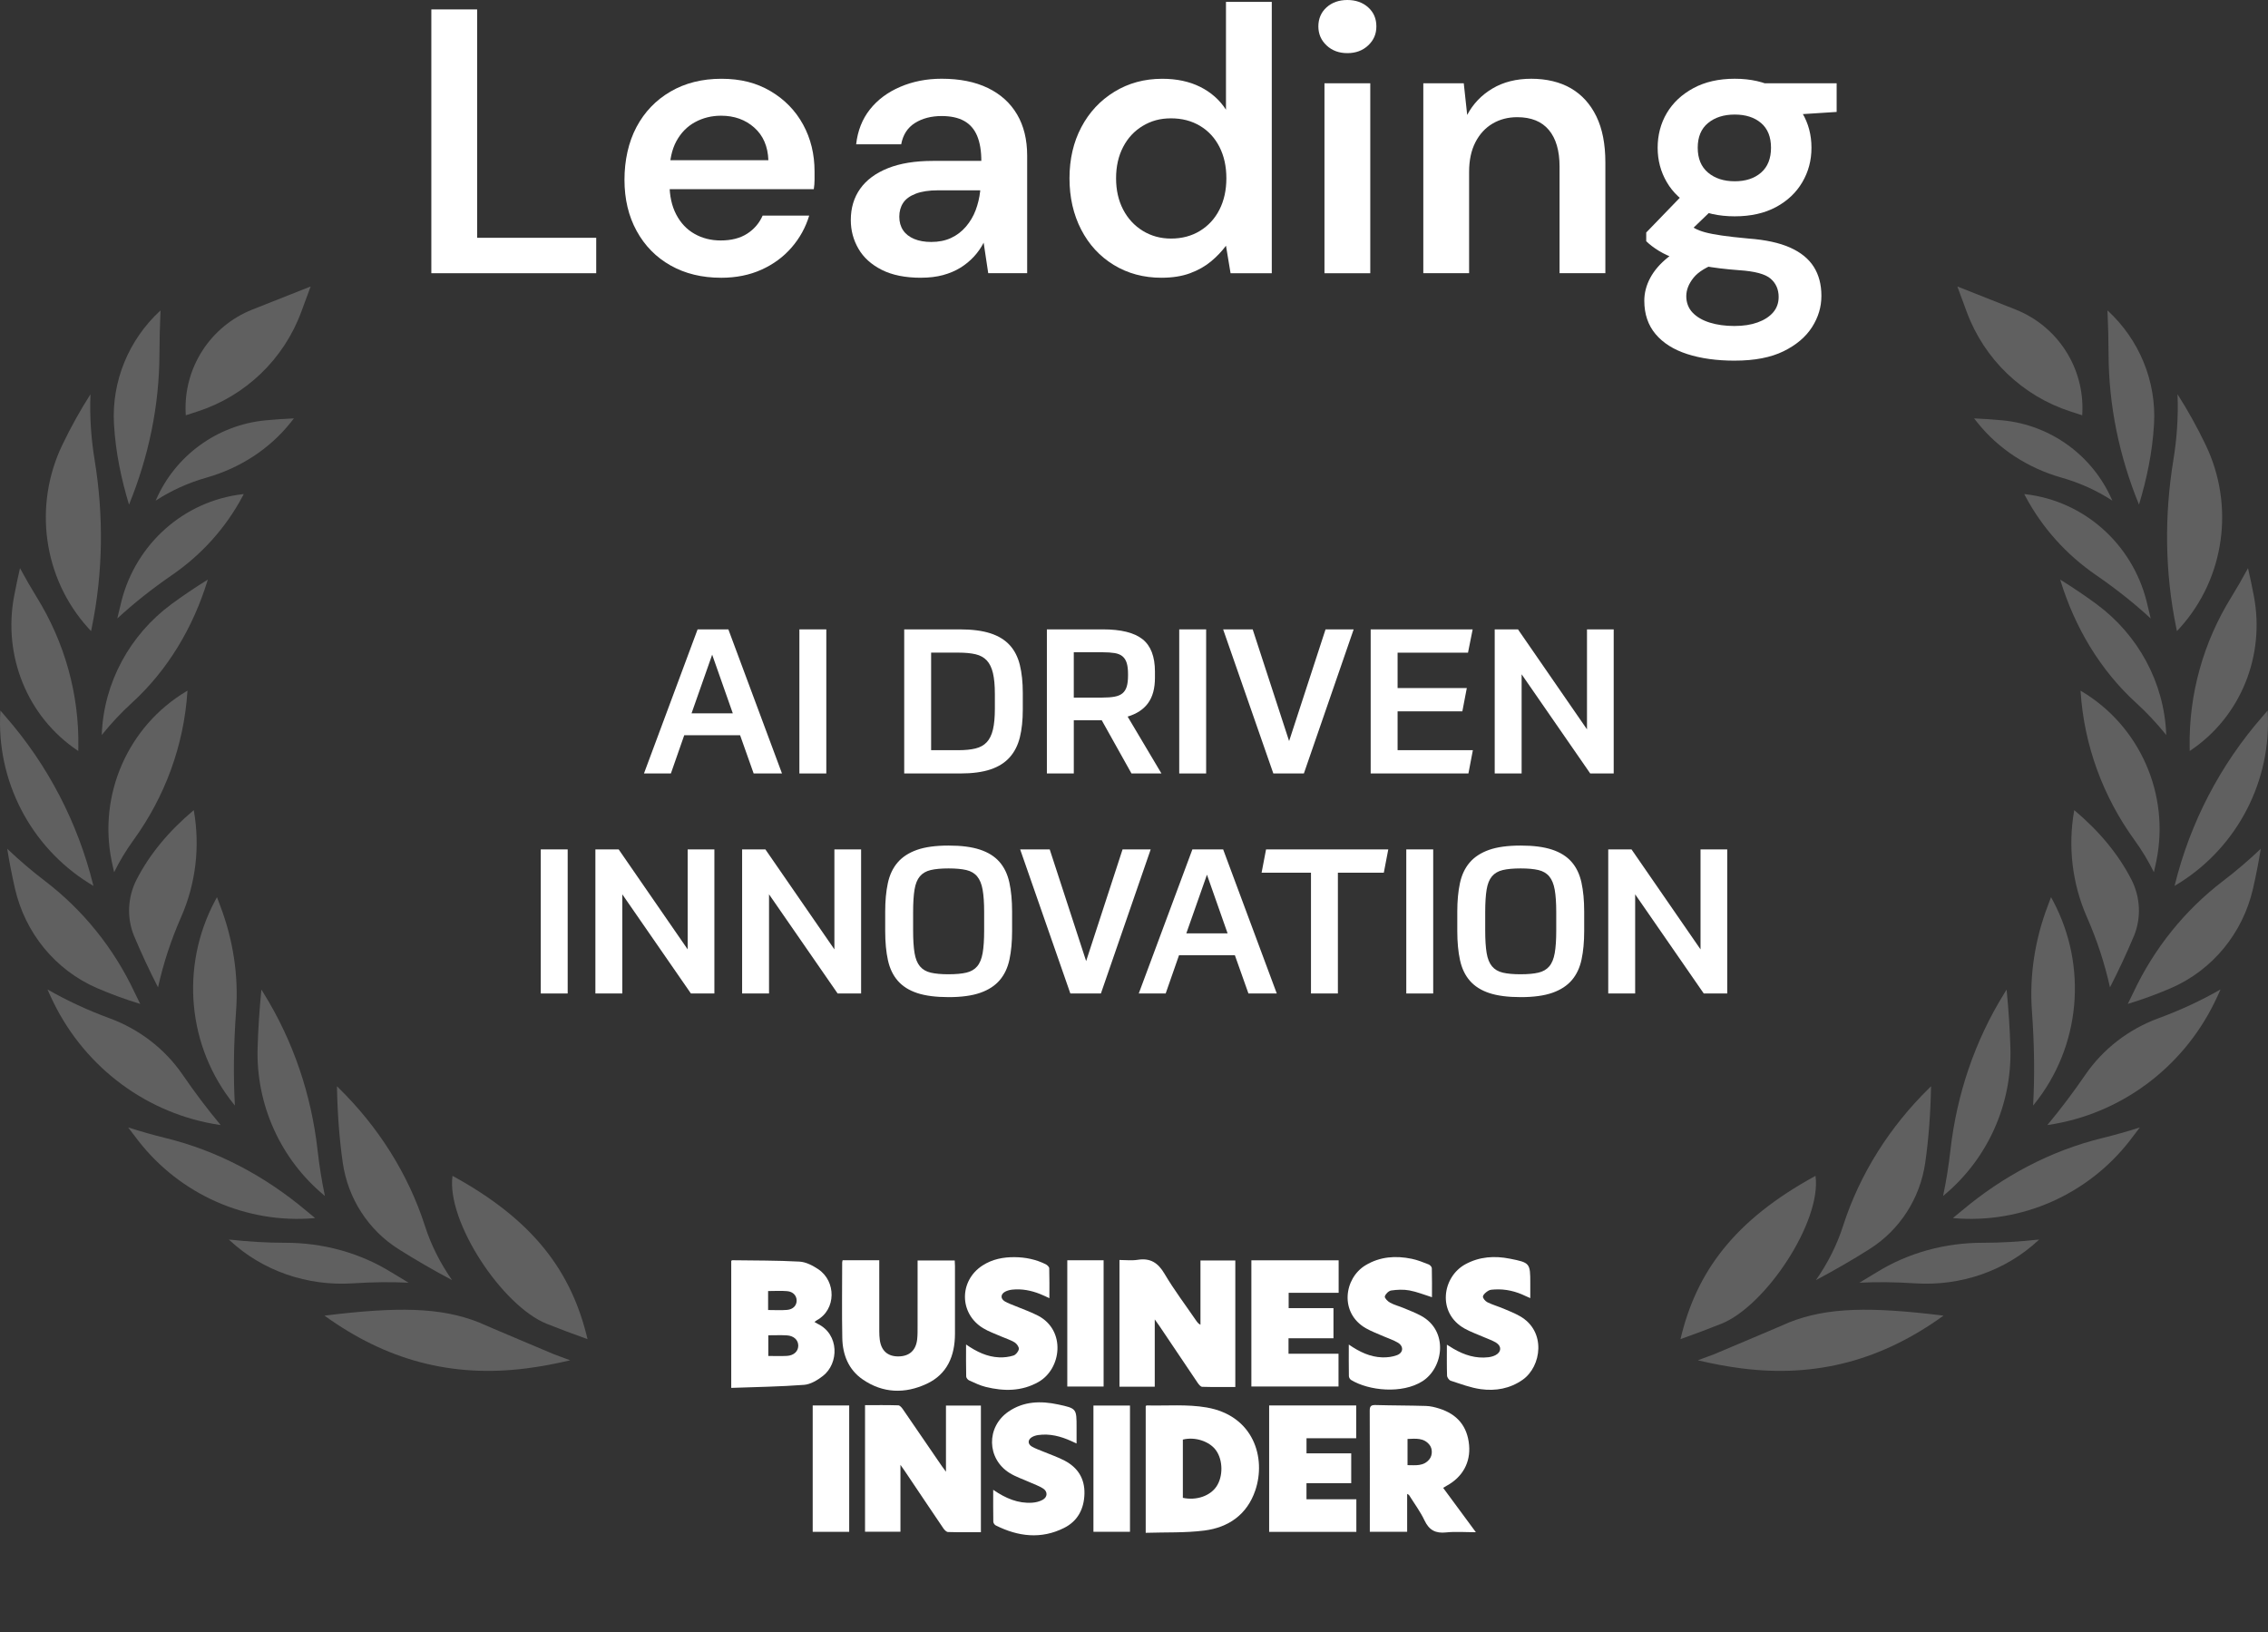 <?xml version="1.0" encoding="UTF-8"?><svg id="Layer_2" xmlns="http://www.w3.org/2000/svg" viewBox="0 0 2082.14 1498.3"><rect x="0" y="0" width="2082.14" height="1498.3" fill="#333333" stroke="none"/><defs><style>.cls-1{fill:#fff;}.cls-2{opacity:.22;}.cls-3{fill:none;}</style></defs><g id="_ëîé_1"><g><g class="cls-2"><path class="cls-1" d="M2010.26,689.46c.24-.16,.47-.31,.71-.47,46.15-30.95,68.57-86.96,58.23-141.56-1.66-8.76-3.46-17.37-5.41-25.83-5.15,9.55-10.26,18.4-15.33,26.6-25.63,41.38-39.08,89.08-38.24,137.75,.02,1.17,.04,2.34,.05,3.51Z"/><path class="cls-1" d="M1820.96,1140.96c-.19,0-.38,0-.56,0-34.58-.05-68.56,9.09-97.93,27.35-5.07,3.15-10.2,6.26-15.41,9.32,15.7-.81,32.75-.61,51.23,.58,41.64,2.68,82.79-11.27,113.28-39.74l.51-.48c-18.21,1.98-35.21,2.97-51.13,2.97Z"/><path class="cls-1" d="M1884.69,826.88c-.58-1.08-1.16-2.16-1.74-3.23-.94,2.57-1.89,5.14-2.87,7.7-11.85,30.91-17.06,63.96-14.66,96.99,2.23,30.64,2.59,59.42,1.09,86.65,.2-.24,.4-.49,.6-.74,43.13-53.04,49.75-127.03,17.59-187.36Z"/><path class="cls-1" d="M1959.18,859.05c.03-.08,.06-.16,.1-.24,6.67-16.65,5.62-35.42-2.57-51.36-11.87-23.1-29.25-44.18-52.45-63.68-.03,.18-.06,.36-.09,.53-5.78,33.05-1.79,66.97,11.72,97.67,9.24,20.99,16.28,42.43,21.18,64.53,7.86-15.34,15.25-31.13,22.11-47.46Z"/><path class="cls-1" d="M2075.52,779.22c-11.49,10.96-23.2,20.85-34.64,29.58-35.24,26.91-63.38,62.03-82.23,102.17-2,4.26-3.79,7.93-5.24,10.71,13.7-4.16,26.94-9.02,39.71-14.55,38.26-16.57,65.96-50.66,75.27-91.3,2.77-12.11,5.15-24.32,7.13-36.61Z"/><path class="cls-1" d="M1997.86,576.13c.22,1.09,.45,2.19,.66,3.28,.93-.98,1.86-1.99,2.79-3.02,41.25-45.71,50.28-112.28,23.67-167.8-7.85-16.36-16.48-31.92-25.91-46.65,.86,21.41-.72,41.54-3.82,60.48-8.35,51.02-7.78,103.06,2.61,153.71Z"/><path class="cls-1" d="M1910.04,634.08c.02,.29,.04,.57,.06,.86,3.21,49.29,20.52,96.37,49.51,136.36,6.87,9.48,12.79,19.3,17.78,29.49,.77-3.34,1.51-6.69,2.2-10.05,12.65-61.2-14.94-124.16-68.64-156.11-.31-.18-.61-.36-.92-.54Z"/><path class="cls-1" d="M1939.21,459.61c-.08-.19-.16-.37-.24-.56-17.63-40.73-56.15-68.8-100.32-73.12-8.61-.84-17.43-1.42-26.32-1.81l2.64,3.34c19.72,24.9,47.05,42.36,77.6,51.04,16.84,4.78,32.4,11.83,46.63,21.11Z"/><path class="cls-1" d="M1963.42,462.57c.1,.23,.19,.47,.29,.7,6.96-23.03,12.3-47.47,13.81-74.04,2.23-39.17-13.52-77.24-42.33-103.87l-.42-.39c.63,14.27,.96,27.64,1,40.17,.13,47.18,9.86,93.73,27.65,137.42Z"/><path class="cls-1" d="M1667.16,1175.23c17.02-9.04,33.39-18.5,49.1-28.43,27.85-17.58,46.45-46.58,51.18-79.17,3.1-21.4,4.88-44.8,5.36-70.37-.55,.56-1.12,1.13-1.72,1.71-36.1,35.41-63.69,78.64-79.15,126.79-5.49,17.09-13.74,33.56-24.78,49.48Z"/><path class="cls-1" d="M1996.61,812.38c-.08,.32-.16,.64-.24,.96,1.42-.86,2.86-1.75,4.32-2.66,53.68-33.62,84.87-94.19,81.15-157.42-.02-.31-.04-.62-.06-.93-.01,0,0,0-.02,0-1.64,1.96-3.28,3.88-4.93,5.76-38.68,44.34-66.11,97.16-80.23,154.28Z"/><path class="cls-1" d="M1666.72,1079.53c-74.21,40.49-109.32,87.75-123.95,149.9,12.76-4.53,25.23-9.22,37.43-14.08,40.94-16.32,92.31-94.06,86.52-135.82Z"/><path class="cls-1" d="M1642.49,1214.07c-4.44,2.1-68.93,29.26-68.93,29.26-4.91,1.87-9.88,3.7-14.88,5.52,12.93,3.07,26.1,5.6,39.62,7.36,69.21,8.99,129.48-7.56,185.98-48.36-66.88-8.22-106.48-7.78-141.8,6.21Z"/><path class="cls-1" d="M1858.34,453.61c.4,.74,.79,1.48,1.19,2.21,15.42,28.93,37.66,53.54,64.67,72.11,18.33,12.6,35.11,25.92,50.27,39.9-1.23-5.42-2.53-10.82-3.9-16.19-13.38-52.4-57.32-91.7-111.05-97.91-.39-.05-.78-.09-1.18-.13Z"/><path class="cls-1" d="M1891.36,532.14c.08,.25,.15,.5,.23,.75,13.13,42.85,36.33,82.17,69.44,112.38,9.79,8.93,19.03,18.78,27.7,29.53,0-.23-.02-.46-.03-.7-1.85-47.46-25.78-91.3-64.01-119.49-10.52-7.75-21.63-15.25-33.33-22.48Z"/><path class="cls-1" d="M1879.57,1032.89c.37-.05,.73-.11,1.1-.16,65.93-9.85,122.6-52.05,152.08-111.84,2.32-4.71,4.31-8.96,5.81-12.51-17.97,10.28-36.99,19.12-57,26.47-27.29,10.03-50.89,28.13-67.3,52.12-10.89,15.91-22.44,31.21-34.69,45.92Z"/><path class="cls-1" d="M1845.65,962.11c-.5-17.21-1.66-35.05-3.49-53.6-.72,1.18-1.44,2.36-2.17,3.53-27.04,43.59-43.59,92.74-49.37,143.71-1.69,14.91-3.95,28.97-6.77,42.24,.21-.17,.42-.35,.63-.52,40.12-33.21,62.69-83.3,61.17-135.36Z"/><path class="cls-1" d="M1801.42,1111.2c-2.84,2.38-5.7,4.74-8.59,7.09,.3,.03,.6,.05,.9,.08,62.24,5.31,122.96-21.69,161.36-70.96,3.19-4.1,6.33-8.21,9.42-12.35-11.45,3.68-23.03,6.96-34.72,9.83-47.39,11.61-90.99,34.94-128.36,66.31Z"/><path class="cls-1" d="M1796.95,263l53.44,21.17c38.74,15.34,63.39,53.66,61.29,95.28l-.09,1.82-10.89-3.53c-44.03-14.28-79.08-47.95-95.12-91.37l-8.63-23.36Z"/></g><g class="cls-2"><path class="cls-1" d="M71.88,689.46c-.24-.16-.47-.31-.71-.47-46.15-30.95-68.57-86.96-58.23-141.56,1.66-8.76,3.46-17.37,5.41-25.83,5.15,9.55,10.26,18.4,15.33,26.6,25.63,41.38,39.08,89.08,38.24,137.75-.02,1.17-.04,2.34-.05,3.51Z"/><path class="cls-1" d="M261.19,1140.96c.19,0,.38,0,.56,0,34.58-.05,68.56,9.09,97.93,27.35,5.07,3.15,10.2,6.26,15.41,9.32-15.7-.81-32.75-.61-51.23,.58-41.64,2.68-82.79-11.27-113.28-39.74l-.51-.48c18.21,1.98,35.21,2.97,51.13,2.97Z"/><path class="cls-1" d="M197.46,826.88c.58-1.08,1.16-2.16,1.74-3.23,.94,2.57,1.89,5.14,2.87,7.7,11.85,30.91,17.06,63.96,14.66,96.99-2.23,30.64-2.59,59.42-1.09,86.65-.2-.24-.4-.49-.6-.74-43.13-53.04-49.75-127.03-17.59-187.36Z"/><path class="cls-1" d="M122.97,859.05c-.03-.08-.06-.16-.1-.24-6.67-16.65-5.62-35.42,2.57-51.36,11.87-23.1,29.25-44.18,52.45-63.68,.03,.18,.06,.36,.09,.53,5.78,33.05,1.79,66.97-11.72,97.67-9.24,20.99-16.28,42.43-21.18,64.53-7.86-15.34-15.25-31.13-22.11-47.46Z"/><path class="cls-1" d="M6.62,779.22c11.49,10.96,23.2,20.85,34.64,29.58,35.24,26.91,63.38,62.03,82.23,102.17,2,4.26,3.79,7.93,5.24,10.71-13.7-4.16-26.94-9.02-39.71-14.55-38.26-16.57-65.96-50.66-75.27-91.3-2.77-12.11-5.15-24.32-7.13-36.61Z"/><path class="cls-1" d="M84.28,576.13c-.22,1.09-.45,2.19-.66,3.28-.93-.98-1.86-1.99-2.79-3.02-41.25-45.71-50.28-112.28-23.67-167.8,7.85-16.36,16.48-31.92,25.91-46.65-.86,21.41,.72,41.54,3.82,60.48,8.35,51.02,7.78,103.06-2.61,153.71Z"/><path class="cls-1" d="M172.11,634.08c-.02,.29-.04,.57-.06,.86-3.21,49.29-20.52,96.37-49.51,136.36-6.87,9.48-12.79,19.3-17.78,29.49-.78-3.34-1.51-6.69-2.2-10.05-12.65-61.2,14.94-124.16,68.64-156.11,.31-.18,.61-.36,.92-.54Z"/><path class="cls-1" d="M142.94,459.61c.08-.19,.16-.37,.24-.56,17.63-40.73,56.15-68.8,100.32-73.12,8.61-.84,17.43-1.42,26.32-1.81l-2.64,3.34c-19.72,24.9-47.05,42.36-77.6,51.04-16.84,4.78-32.4,11.83-46.63,21.11Z"/><path class="cls-1" d="M118.73,462.57c-.1,.23-.19,.47-.29,.7-6.96-23.03-12.3-47.47-13.81-74.04-2.23-39.17,13.52-77.24,42.33-103.87l.42-.39c-.63,14.27-.96,27.64-1,40.17-.13,47.18-9.86,93.73-27.65,137.42Z"/><path class="cls-1" d="M414.98,1175.23c-17.02-9.04-33.39-18.5-49.1-28.43-27.85-17.58-46.45-46.58-51.18-79.17-3.1-21.4-4.88-44.8-5.36-70.37,.55,.56,1.12,1.13,1.72,1.71,36.1,35.41,63.69,78.64,79.15,126.79,5.49,17.09,13.74,33.56,24.78,49.48Z"/><path class="cls-1" d="M85.53,812.38c.08,.32,.16,.64,.24,.96-1.42-.86-2.86-1.75-4.32-2.66C27.77,777.07-3.42,716.5,.3,653.27c.02-.31,.04-.62,.06-.93,.01,0,0,0,.02,0,1.64,1.96,3.28,3.88,4.93,5.76,38.68,44.34,66.11,97.16,80.23,154.28Z"/><path class="cls-1" d="M415.43,1079.53c74.21,40.49,109.32,87.75,123.95,149.9-12.76-4.53-25.23-9.22-37.43-14.08-40.94-16.32-92.31-94.06-86.52-135.82Z"/><path class="cls-1" d="M439.66,1214.07c4.43,2.1,68.93,29.26,68.93,29.26,4.91,1.87,9.88,3.7,14.88,5.52-12.93,3.07-26.1,5.6-39.62,7.36-69.21,8.99-129.48-7.56-185.98-48.36,66.89-8.22,106.48-7.78,141.8,6.21Z"/><path class="cls-1" d="M223.8,453.61c-.4,.74-.79,1.48-1.19,2.21-15.42,28.93-37.66,53.54-64.67,72.11-18.33,12.6-35.11,25.92-50.27,39.9,1.23-5.42,2.53-10.82,3.9-16.19,13.38-52.4,57.32-91.7,111.05-97.91,.39-.05,.78-.09,1.18-.13Z"/><path class="cls-1" d="M190.78,532.14c-.08,.25-.15,.5-.23,.75-13.13,42.85-36.33,82.17-69.44,112.38-9.79,8.93-19.03,18.78-27.7,29.53,0-.23,.02-.46,.03-.7,1.85-47.46,25.78-91.3,64.01-119.49,10.52-7.75,21.63-15.25,33.33-22.48Z"/><path class="cls-1" d="M202.58,1032.89c-.37-.05-.73-.11-1.1-.16-65.93-9.85-122.6-52.05-152.08-111.84-2.32-4.71-4.31-8.96-5.81-12.51,17.97,10.28,36.99,19.12,57,26.47,27.29,10.03,50.89,28.13,67.3,52.12,10.89,15.91,22.44,31.21,34.69,45.92Z"/><path class="cls-1" d="M236.49,962.11c.5-17.21,1.66-35.05,3.49-53.6,.72,1.18,1.44,2.36,2.17,3.53,27.04,43.59,43.59,92.74,49.37,143.71,1.69,14.91,3.95,28.97,6.77,42.24-.21-.17-.42-.35-.63-.52-40.12-33.21-62.69-83.3-61.17-135.36Z"/><path class="cls-1" d="M280.72,1111.2c2.84,2.38,5.7,4.74,8.59,7.09-.3,.03-.6,.05-.9,.08-62.24,5.31-122.96-21.69-161.36-70.96-3.19-4.1-6.33-8.21-9.42-12.35,11.45,3.68,23.03,6.96,34.72,9.83,47.39,11.61,90.99,34.94,128.36,66.31Z"/><path class="cls-1" d="M285.19,263l-53.44,21.17c-38.74,15.34-63.39,53.66-61.29,95.28l.09,1.82,10.89-3.53c44.03-14.28,79.08-47.95,95.12-91.37l8.63-23.36Z"/></g></g><g><path class="cls-3" d="M657.07,1498.3v-432h768v432H657.07Zm403.05-225.22v-61.73c1.93,2.69,3.01,4.13,4.01,5.62,11.78,17.52,23.52,35.07,35.36,52.55,1.04,1.53,2.72,3.65,4.17,3.7,10.1,.32,20.22,.17,30.42,.17v-116.16h-31.99v59.03c-1.97-1-2.98-2.39-3.95-3.8-9.76-14.27-20.26-28.11-29.02-42.96-5.97-10.12-12.98-14.72-24.69-12.87-5.43,.86-11.1,.15-16.7,.15v116.32h32.39Zm-159.6,133.59v-116.27h-32.07v60.74c-1.82-2.47-2.82-3.73-3.72-5.05-11.93-17.43-23.82-34.88-35.81-52.26-1.04-1.51-2.76-3.57-4.22-3.62-10.09-.32-20.2-.17-30.55-.17v116.23h32.51v-61.4c1.91,2.7,2.98,4.16,3.99,5.66,11.78,17.53,23.51,35.08,35.37,52.56,1,1.48,2.81,3.37,4.29,3.42,9.95,.3,19.91,.16,30.21,.16Zm-152.82-193c.95-.69,1.55-1.23,2.23-1.61,17.94-9.9,17.68-35.84,1.33-46.8-5.1-3.42-11.37-6.69-17.27-7.02-20.54-1.14-41.16-.96-61.75-1.26-.26,0-.53,.32-.93,.58v116.61c22.54-.82,44.78-1.1,66.91-2.79,5.96-.46,12.29-4.32,17.25-8.17,14.73-11.42,15.27-38.26-4.96-47.94-.87-.41-1.67-.96-2.81-1.62Zm304.12,193.58c18.34-.6,36.27,.15,53.82-2.08,22.26-2.83,39.26-14.72,46.76-36.81,10.16-29.9-1.49-68.66-44.62-76.18-17.96-3.13-36.77-1.41-55.19-1.87-.23,0-.48,.42-.78,.7v116.25Zm240.02-35.73c1.18,.69,1.54,.77,1.68,1,4.83,7.75,10.38,15.17,14.26,23.38,4.23,8.94,10.16,12.01,19.84,10.98,8.62-.92,17.41-.19,27.29-.19-10.45-14.17-20.15-27.33-30.03-40.72,1.34-.81,2.3-1.42,3.29-1.97,14.66-8,21.97-21.53,20.52-37.34-1.6-17.44-11.05-28.35-27.45-33.52-3.93-1.24-8.1-2.25-12.19-2.38-15.45-.47-30.92-.39-46.37-.83-4.27-.12-5.23,1.34-5.21,5.37,.14,35.39,.08,70.78,.08,106.17v4.84h34.28v-34.79Zm-518.28-214.52c-.22,1.1-.4,1.58-.4,2.06-.01,23.11-.34,46.22,.11,69.32,.3,15.31,5.63,28.99,18.64,37.98,18.58,12.85,38.87,13.4,58.83,4.09,18.99-8.86,25.9-25.72,25.97-45.84,.07-20.78,.02-41.56,0-62.34,0-1.62-.14-3.25-.22-5.07h-34.09c0,20.39,.02,40.33-.01,60.27,0,3.99,.06,8-.36,11.95-1.09,10.26-7.07,15.7-17.03,15.86-10.01,.16-16.02-5.14-17.34-15.42-.32-2.46-.42-4.97-.43-7.46-.03-19.78-.02-39.57-.02-59.35,0-1.93,0-3.87,0-6.05h-33.65Zm425.86,204.69h41.07v-27.4h-41.05v-13.86h45.62v-30.11h-79.92v116.06h80.06v-29.93h-45.78v-14.75Zm24.76-160.73h-41.14v-14.07h45.89v-29.83h-80.12v115.85h80v-30.08h-45.9v-14.2h41.27v-27.67Zm-337.3,33.37c0,10.53-.1,19.95,.12,29.36,.03,1.25,1.46,3.04,2.69,3.6,4.98,2.24,9.99,4.69,15.25,5.99,16.58,4.07,32.96,4.2,48.4-4.54,21.16-11.98,25.44-47.28-.26-60.81-6.73-3.54-14.03-5.99-21.06-8.96-3.21-1.36-6.59-2.44-9.55-4.22-4.16-2.5-3.97-6.69,.34-8.94,2-1.05,4.37-1.64,6.64-1.87,8.78-.89,17.22,.8,25.36,4.02,2.71,1.07,5.32,2.37,8.56,3.83,0-9.6,.13-18.53-.15-27.45-.04-1.29-1.85-3-3.25-3.7-8.93-4.44-18.52-6.41-28.44-6.5-10.47-.1-20.53,1.83-29.51,7.63-21.67,14-21.56,44.1,.41,57.51,5.2,3.17,11.1,5.2,16.71,7.68,4.1,1.81,8.49,3.1,12.28,5.39,1.95,1.18,4.15,4.22,3.91,6.12-.29,2.24-2.74,5.27-4.9,5.97-4.15,1.34-8.78,1.87-13.17,1.69-10.93-.45-20.53-4.97-30.4-11.82Zm441.43,.18c0,10.18-.17,19.32,.16,28.44,.06,1.64,1.84,4.16,3.35,4.65,9.11,2.93,18.23,6.47,27.62,7.75,13.6,1.85,26.82-.44,38.5-8.68,17.2-12.13,21.91-44.59-2.73-58.42-4.76-2.67-9.88-4.73-14.93-6.85-4.9-2.05-10.07-3.52-14.81-5.86-1.89-.93-4.32-3.79-4.04-5.33,.37-2.03,2.92-3.99,4.98-5.27,1.57-.97,3.82-1.02,5.79-1.13,10.03-.56,19.47,1.7,28.45,6.09,1.22,.6,2.49,1.1,4.22,1.85,0-5.1,0-9.41,0-13.72,0-18.37-.29-18.84-18.75-22.48-14.08-2.78-27.81-1.93-40.72,5.06-21.43,11.59-26.34,44.86-.83,59.1,5.77,3.22,12.12,5.4,18.19,8.07,3.64,1.6,7.51,2.85,10.84,4.95,5.12,3.21,4.77,8.53-.58,11.34-2,1.05-4.36,1.69-6.62,1.96-11.55,1.36-22.02-2-31.89-7.71-1.82-1.05-3.58-2.2-6.21-3.82Zm-416.49,133.24c0,10.45-.08,19.88,.1,29.31,.02,1.16,1.17,2.83,2.25,3.37,20.56,10.29,41.65,12.89,62.77,2.28,12.51-6.28,18.3-17.46,18.65-31.37,.34-13.88-6.09-23.99-18.12-30.34-6.29-3.32-13.13-5.59-19.71-8.36-3.52-1.48-7.21-2.68-10.47-4.61-3.98-2.35-3.82-6.38,.15-8.69,1.67-.97,3.69-1.58,5.62-1.86,10.76-1.54,20.79,1.14,30.49,5.53,1.4,.63,2.79,1.29,4.81,2.22,0-5.59,0-10.22,0-14.86,0-17.14,.05-17.35-16.9-20.98-15.93-3.41-31.62-3.03-45.61,6.56-20.58,14.11-20.07,43.26,1.04,56.38,5.72,3.56,12.34,5.69,18.54,8.5,4.08,1.84,8.41,3.29,12.14,5.68,4.45,2.85,4.23,7.94-.4,10.45-2.81,1.52-6.24,2.39-9.46,2.61-13.03,.87-24.4-3.94-35.89-11.83Zm326.46-133.35c0,10.42-.08,19.72,.09,29.01,.02,1.21,.99,2.88,2.03,3.51,16.36,9.93,46.8,12.98,65.4,1.22,19.51-12.33,24.23-46.4-1.17-60.14-5.09-2.75-10.55-4.85-15.91-7.09-4.14-1.73-8.58-2.83-12.49-4.94-2.17-1.17-5.23-4.27-4.86-5.74,.57-2.25,3.56-5.14,5.86-5.47,5.5-.79,11.34-1.05,16.77-.05,6.89,1.27,13.52,4.01,20.64,6.23,0-8.76,.11-17.71-.13-26.64-.03-1.21-1.61-2.96-2.86-3.44-5.09-1.98-10.23-4.09-15.55-5.19-14.76-3.05-29.14-2.06-42.42,5.91-19.74,11.86-24.19,43.78,.22,57.81,5.29,3.04,11.14,5.14,16.75,7.63,4.24,1.88,8.77,3.28,12.71,5.65,5.43,3.28,5.12,9.18-.79,11.45-4.19,1.61-9.06,2.18-13.58,2.04-11.08-.33-20.82-4.94-30.7-11.76Zm-492.18,55.91v116.01h33.51v-116.01h-33.51Zm291.28,.08h-33.55v115.9h33.55v-115.9Zm-57.55-133.38v115.92h33.34v-115.92h-33.34Z"/><path class="cls-1" d="M1060.12,1273.08h-32.39v-116.32c5.6,0,11.28,.71,16.7-.15,11.71-1.85,18.71,2.74,24.69,12.87,8.77,14.86,19.26,28.7,29.02,42.96,.97,1.41,1.97,2.8,3.95,3.8v-59.03h31.99v116.16c-10.21,0-20.32,.15-30.42-.17-1.44-.05-3.13-2.17-4.17-3.7-11.85-17.48-23.58-35.02-35.36-52.55-1-1.49-2.08-2.92-4.01-5.62v61.73Z"/><path class="cls-1" d="M900.52,1406.67c-10.3,0-20.27,.15-30.21-.16-1.48-.05-3.28-1.94-4.29-3.42-11.86-17.47-23.59-35.03-35.37-52.56-1.01-1.5-2.08-2.96-3.99-5.66v61.4h-32.51v-116.23c10.35,0,20.46-.15,30.55,.17,1.46,.05,3.18,2.11,4.22,3.62,12,17.38,23.89,34.83,35.81,52.26,.9,1.32,1.9,2.58,3.72,5.05v-60.74h32.07v116.27Z"/><path class="cls-1" d="M747.7,1213.67c1.14,.66,1.95,1.21,2.81,1.62,20.23,9.68,19.69,36.52,4.96,47.94-4.96,3.85-11.29,7.71-17.25,8.17-22.13,1.69-44.36,1.97-66.91,2.79v-116.61c.39-.26,.66-.59,.93-.58,20.59,.3,41.2,.12,61.75,1.26,5.9,.33,12.17,3.6,17.27,7.02,16.35,10.96,16.6,36.89-1.33,46.8-.68,.38-1.28,.92-2.23,1.61Zm-42.36,12.23v18.99c5.79,0,11.41,.23,17.01-.06,6.37-.33,10.39-4.11,10.5-9.22,.11-5.31-4.04-9.31-10.6-9.65-5.47-.29-10.96-.06-16.91-.06Zm-.18-23.2c6.18,0,11.84,.38,17.43-.11,5.57-.49,8.74-4.03,8.77-8.51,.02-4.47-3.19-8.21-8.62-8.69-5.72-.51-11.53-.11-17.58-.11v17.42Z"/><path class="cls-1" d="M1051.82,1407.25v-116.25c.3-.28,.54-.7,.78-.7,18.42,.45,37.23-1.26,55.19,1.87,43.12,7.52,54.77,46.28,44.62,76.18-7.5,22.09-24.5,33.98-46.76,36.81-17.55,2.23-35.48,1.49-53.82,2.08Zm34.1-32.11c12.38,2.65,25-1.69,30.89-10.47,6.15-9.18,5.98-24.07-.38-33.04-5.95-8.4-19.3-12.8-30.51-9.97v53.48Z"/><path class="cls-1" d="M1291.84,1371.53v34.79h-34.28v-4.84c0-35.39,.06-70.78-.08-106.17-.02-4.03,.94-5.49,5.21-5.37,15.45,.44,30.92,.36,46.37,.83,4.09,.12,8.26,1.14,12.19,2.38,16.4,5.16,25.86,16.08,27.45,33.52,1.45,15.81-5.85,29.34-20.52,37.34-.99,.54-1.95,1.16-3.29,1.97,9.87,13.39,19.58,26.55,30.03,40.72-9.88,0-18.67-.73-27.29,.19-9.69,1.03-15.61-2.04-19.84-10.98-3.88-8.2-9.43-15.62-14.26-23.38-.14-.22-.5-.31-1.68-1Zm.34-50.46v24.06c7.4,0,14.85,1.21,20.16-5.53,2.8-3.56,2.85-9.49,.07-13.04-5.27-6.72-12.67-5.76-20.23-5.48Z"/><path class="cls-1" d="M773.56,1157.01h33.65c0,2.18,0,4.11,0,6.05,0,19.78-.01,39.57,.02,59.35,0,2.49,.11,4.99,.43,7.46,1.32,10.28,7.33,15.58,17.34,15.42,9.96-.16,15.94-5.6,17.03-15.86,.42-3.95,.35-7.96,.36-11.95,.03-19.94,.01-39.88,.01-60.27h34.09c.08,1.83,.22,3.45,.22,5.07,.01,20.78,.06,41.56,0,62.34-.07,20.11-6.98,36.97-25.97,45.84-19.96,9.31-40.25,8.76-58.83-4.09-13-8.99-18.34-22.67-18.64-37.98-.45-23.1-.12-46.21-.11-69.32,0-.48,.18-.95,.4-2.06Z"/><path class="cls-1" d="M1199.42,1361.7v14.75h45.78v29.93h-80.06v-116.06h79.92v30.11h-45.62v13.86h41.05v27.4h-41.07Z"/><path class="cls-1" d="M1224.19,1200.97v27.67h-41.27v14.2h45.9v30.08h-80v-115.85h80.12v29.83h-45.89v14.07h41.14Z"/><path class="cls-1" d="M886.88,1234.34c9.87,6.84,19.47,11.37,30.4,11.82,4.39,.18,9.02-.35,13.17-1.69,2.16-.7,4.61-3.73,4.9-5.97,.24-1.9-1.96-4.94-3.91-6.12-3.79-2.3-8.18-3.58-12.28-5.39-5.61-2.48-11.52-4.51-16.71-7.68-21.97-13.41-22.08-43.51-.41-57.51,8.98-5.8,19.04-7.73,29.51-7.63,9.91,.09,19.51,2.06,28.44,6.5,1.4,.7,3.21,2.41,3.25,3.7,.28,8.92,.15,17.86,.15,27.45-3.24-1.46-5.86-2.76-8.56-3.83-8.15-3.23-16.58-4.91-25.36-4.02-2.26,.23-4.64,.82-6.64,1.87-4.31,2.26-4.5,6.45-.34,8.94,2.96,1.78,6.34,2.86,9.55,4.22,7.03,2.97,14.33,5.42,21.06,8.96,25.69,13.53,21.41,48.83,.26,60.81-15.44,8.74-31.82,8.61-48.4,4.54-5.26-1.29-10.27-3.75-15.25-5.99-1.23-.55-2.66-2.34-2.69-3.6-.23-9.41-.12-18.83-.12-29.36Z"/><path class="cls-1" d="M1328.31,1234.52c2.62,1.62,4.39,2.76,6.21,3.82,9.87,5.72,20.34,9.07,31.89,7.71,2.26-.27,4.62-.9,6.62-1.96,5.35-2.81,5.7-8.13,.58-11.34-3.34-2.09-7.2-3.34-10.84-4.95-6.07-2.67-12.42-4.85-18.19-8.07-25.52-14.24-20.6-47.51,.83-59.1,12.91-6.98,26.64-7.84,40.72-5.06,18.46,3.65,18.75,4.12,18.75,22.48,0,4.31,0,8.62,0,13.72-1.73-.75-3-1.25-4.22-1.85-8.98-4.39-18.42-6.66-28.45-6.09-1.97,.11-4.22,.16-5.79,1.13-2.06,1.27-4.62,3.24-4.98,5.27-.28,1.54,2.15,4.39,4.04,5.33,4.74,2.35,9.91,3.81,14.81,5.86,5.05,2.12,10.17,4.17,14.93,6.85,24.64,13.82,19.93,46.28,2.73,58.42-11.68,8.24-24.91,10.53-38.5,8.68-9.4-1.28-18.51-4.82-27.62-7.75-1.51-.49-3.29-3.01-3.35-4.65-.32-9.12-.16-18.26-.16-28.44Z"/><path class="cls-1" d="M911.81,1367.76c11.49,7.89,22.86,12.7,35.89,11.83,3.22-.21,6.65-1.08,9.46-2.61,4.63-2.51,4.85-7.6,.4-10.45-3.73-2.39-8.07-3.84-12.14-5.68-6.2-2.8-12.81-4.94-18.54-8.5-21.1-13.12-21.62-42.27-1.04-56.38,13.99-9.59,29.69-9.97,45.61-6.56,16.94,3.63,16.9,3.84,16.9,20.98,0,4.63,0,9.27,0,14.86-2.03-.94-3.42-1.59-4.81-2.22-9.7-4.39-19.73-7.07-30.49-5.53-1.93,.28-3.95,.89-5.62,1.86-3.97,2.31-4.13,6.34-.15,8.69,3.26,1.93,6.95,3.13,10.47,4.61,6.58,2.77,13.43,5.04,19.71,8.36,12.03,6.35,18.46,16.46,18.12,30.34-.35,13.91-6.14,25.09-18.65,31.37-21.12,10.61-42.22,8.01-62.77-2.28-1.08-.54-2.23-2.21-2.25-3.37-.18-9.43-.1-18.86-.1-29.31Z"/><path class="cls-1" d="M1238.27,1234.41c9.88,6.82,19.62,11.43,30.7,11.76,4.53,.14,9.4-.43,13.58-2.04,5.91-2.28,6.22-8.18,.79-11.45-3.94-2.38-8.47-3.77-12.71-5.65-5.61-2.49-11.45-4.58-16.75-7.63-24.41-14.03-19.96-45.96-.22-57.81,13.28-7.98,27.66-8.96,42.42-5.91,5.32,1.1,10.46,3.21,15.55,5.19,1.25,.49,2.83,2.24,2.86,3.44,.24,8.94,.13,17.88,.13,26.64-7.12-2.22-13.74-4.95-20.64-6.23-5.43-1-11.27-.75-16.77,.05-2.29,.33-5.29,3.22-5.86,5.47-.37,1.47,2.69,4.57,4.86,5.74,3.91,2.11,8.35,3.22,12.49,4.94,5.36,2.24,10.82,4.33,15.91,7.09,25.4,13.74,20.68,47.81,1.17,60.14-18.61,11.76-49.05,8.71-65.4-1.22-1.04-.63-2.01-2.31-2.03-3.51-.17-9.29-.09-18.59-.09-29.01Z"/><path class="cls-1" d="M746.1,1290.33h33.51v116.01h-33.51v-116.01Z"/><path class="cls-1" d="M1037.38,1290.41v115.9h-33.55v-115.9h33.55Z"/><path class="cls-1" d="M979.83,1157.03h33.34v115.92h-33.34v-115.92Z"/><path class="cls-3" d="M705.34,1225.89c5.95,0,11.44-.23,16.91,.06,6.56,.34,10.71,4.34,10.6,9.65-.1,5.11-4.13,8.89-10.5,9.22-5.6,.29-11.23,.06-17.01,.06v-18.99Z"/><path class="cls-3" d="M705.16,1202.69v-17.42c6.05,0,11.85-.39,17.58,.11,5.43,.48,8.64,4.22,8.62,8.69-.02,4.48-3.2,8.02-8.77,8.51-5.59,.49-11.25,.11-17.43,.11Z"/><path class="cls-3" d="M1085.92,1375.14v-53.48c11.21-2.83,24.56,1.57,30.51,9.97,6.36,8.97,6.53,23.86,.38,33.04-5.88,8.78-18.51,13.12-30.89,10.47Z"/><path class="cls-3" d="M1292.18,1321.07c7.56-.28,14.96-1.24,20.23,5.48,2.78,3.55,2.73,9.49-.07,13.04-5.31,6.74-12.76,5.54-20.16,5.53v-24.06Z"/></g><g><path class="cls-1" d="M679.45,674.98h-51.28l-12.26,35.11h-24.71l49.23-132.28h28.24l49.23,132.28h-26.01l-12.45-35.11Zm-44.59-20.06h37.9l-18.95-53.88-18.95,53.88Z"/><path class="cls-1" d="M758.59,577.82v132.28h-24.71v-132.28h24.71Z"/><path class="cls-1" d="M830.11,577.82h51.09c11.27,0,20.62,1.21,28.05,3.62,7.43,2.42,13.34,6.04,17.74,10.87,4.4,4.83,7.49,10.9,9.29,18.21,1.79,7.31,2.69,15.86,2.69,25.64v15.42c0,9.66-.9,18.11-2.69,25.36-1.8,7.25-4.89,13.35-9.29,18.3-4.4,4.96-10.28,8.67-17.65,11.15-7.37,2.48-16.63,3.72-27.77,3.72h-51.46v-132.28Zm24.71,110.91h25.27c6.07,0,11.24-.53,15.51-1.58,4.27-1.05,7.71-2.97,10.31-5.76,2.6-2.79,4.49-6.66,5.67-11.61,1.18-4.95,1.76-11.33,1.76-19.14v-13.56c0-7.8-.59-14.18-1.76-19.14-1.18-4.95-3.07-8.83-5.67-11.61-2.6-2.79-6.04-4.67-10.31-5.67-4.27-.99-9.45-1.49-15.51-1.49h-25.27v89.55Z"/><path class="cls-1" d="M1011.44,661.24h-25.64v48.86h-24.71v-132.28h51.46c16.6,0,28.7,3,36.32,9.01,7.62,6.01,11.43,15.95,11.43,29.82v5.57c0,9.79-2.11,17.56-6.32,23.32-4.21,5.76-10.47,9.88-18.76,12.35l31.03,52.21h-27.5l-27.31-48.86Zm24.15-42.36c0-4.21-.4-7.62-1.21-10.22-.81-2.6-2.11-4.64-3.9-6.13-1.8-1.49-4.21-2.48-7.25-2.97-3.04-.49-6.78-.74-11.24-.74h-26.2v41.62h26.2c4.46,0,8.2-.28,11.24-.84,3.03-.56,5.45-1.58,7.25-3.07,1.79-1.49,3.09-3.53,3.9-6.13,.8-2.6,1.21-6.01,1.21-10.22v-1.3Z"/><path class="cls-1" d="M1107.3,577.82v132.28h-24.71v-132.28h24.71Z"/><path class="cls-1" d="M1150.03,577.82l33.44,102.55,33.44-102.55h25.82l-45.7,132.28h-28.05l-46.08-132.28h27.12Z"/><path class="cls-1" d="M1351.98,577.82l-4.27,21.37h-64.65v32.51h63.54l-4.09,21.37h-59.45v35.67h69.11l-4.09,21.37h-89.73v-132.28h93.64Z"/><path class="cls-1" d="M1393.59,577.82l63.35,91.78v-91.78h24.52v132.28h-21.55l-62.98-91.04v91.04h-24.71v-132.28h21.37Z"/><path class="cls-1" d="M521.16,779.82v132.28h-24.71v-132.28h24.71Z"/><path class="cls-1" d="M567.97,779.82l63.35,91.78v-91.78h24.52v132.28h-21.55l-62.98-91.04v91.04h-24.71v-132.28h21.37Z"/><path class="cls-1" d="M702.67,779.82l63.35,91.78v-91.78h24.52v132.28h-21.55l-62.98-91.04v91.04h-24.71v-132.28h21.37Z"/><path class="cls-1" d="M870.8,915.44c-11.64,0-21.21-1.24-28.7-3.71-7.5-2.48-13.44-6.22-17.83-11.24-4.4-5.02-7.43-11.33-9.1-18.95s-2.51-16.5-2.51-26.66v-18.02c0-9.78,.8-18.45,2.42-26.01,1.61-7.55,4.58-13.87,8.92-18.95,4.33-5.08,10.25-8.95,17.74-11.61,7.49-2.66,17.18-3.99,29.08-3.99s21.24,1.24,28.8,3.72c7.55,2.48,13.53,6.22,17.93,11.24,4.4,5.02,7.43,11.33,9.1,18.95,1.67,7.62,2.51,16.51,2.51,26.66v18.02c0,9.79-.81,18.46-2.42,26.01-1.61,7.56-4.58,13.87-8.92,18.95-4.34,5.08-10.28,8.95-17.84,11.61-7.56,2.66-17.28,3.99-29.17,3.99Zm0-20.99c6.69,0,12.14-.49,16.35-1.49,4.21-.99,7.52-2.91,9.94-5.76,2.42-2.85,4.09-6.9,5.02-12.17,.93-5.26,1.39-12.17,1.39-20.71v-16.91c0-8.42-.46-15.26-1.39-20.53-.93-5.26-2.6-9.35-5.02-12.26-2.42-2.91-5.73-4.86-9.94-5.85-4.21-.99-9.66-1.49-16.35-1.49s-12.14,.5-16.35,1.49c-4.21,.99-7.52,2.91-9.94,5.76-2.42,2.85-4.06,6.91-4.92,12.17-.87,5.27-1.3,12.17-1.3,20.72v16.91c0,8.42,.43,15.27,1.3,20.53,.87,5.27,2.51,9.35,4.92,12.26,2.42,2.91,5.73,4.86,9.94,5.85,4.21,.99,9.66,1.49,16.35,1.49Z"/><path class="cls-1" d="M963.69,779.82l33.44,102.55,33.44-102.55h25.82l-45.7,132.28h-28.05l-46.08-132.28h27.12Z"/><path class="cls-1" d="M1133.69,876.98h-51.28l-12.26,35.11h-24.71l49.23-132.28h28.24l49.23,132.28h-26.01l-12.45-35.11Zm-44.59-20.07h37.9l-18.95-53.88-18.95,53.88Z"/><path class="cls-1" d="M1274.51,779.82l-4.09,21.37h-42.17v110.91h-24.71v-110.91h-45.33l4.09-21.37h112.21Z"/><path class="cls-1" d="M1315.75,779.82v132.28h-24.71v-132.28h24.71Z"/><path class="cls-1" d="M1396.01,915.44c-11.64,0-21.21-1.24-28.7-3.71-7.5-2.48-13.44-6.22-17.83-11.24-4.4-5.02-7.43-11.33-9.1-18.95s-2.51-16.5-2.51-26.66v-18.02c0-9.78,.8-18.45,2.42-26.01,1.61-7.55,4.58-13.87,8.92-18.95,4.33-5.08,10.25-8.95,17.74-11.61,7.49-2.66,17.18-3.99,29.08-3.99s21.24,1.24,28.8,3.72c7.55,2.48,13.53,6.22,17.93,11.24,4.4,5.02,7.43,11.33,9.1,18.95,1.67,7.62,2.51,16.51,2.51,26.66v18.02c0,9.79-.81,18.46-2.42,26.01-1.61,7.56-4.58,13.87-8.92,18.95-4.34,5.08-10.28,8.95-17.84,11.61-7.56,2.66-17.28,3.99-29.17,3.99Zm0-20.99c6.69,0,12.14-.49,16.35-1.49,4.21-.99,7.52-2.91,9.94-5.76,2.42-2.85,4.09-6.9,5.02-12.17,.93-5.26,1.39-12.17,1.39-20.71v-16.91c0-8.42-.46-15.26-1.39-20.53-.93-5.26-2.6-9.35-5.02-12.26-2.42-2.91-5.73-4.86-9.94-5.85-4.21-.99-9.66-1.49-16.35-1.49s-12.14,.5-16.35,1.49c-4.21,.99-7.52,2.91-9.94,5.76-2.42,2.85-4.06,6.91-4.92,12.17-.87,5.27-1.3,12.17-1.3,20.72v16.91c0,8.42,.43,15.27,1.3,20.53,.87,5.27,2.51,9.35,4.92,12.26,2.42,2.91,5.73,4.86,9.94,5.85,4.21,.99,9.66,1.49,16.35,1.49Z"/><path class="cls-1" d="M1497.82,779.82l63.35,91.78v-91.78h24.52v132.28h-21.55l-62.98-91.04v91.04h-24.71v-132.28h21.37Z"/></g><g><path class="cls-1" d="M395.99,250.84V8.65h42.05V218.32h109.32v32.52h-151.37Z"/><path class="cls-1" d="M661.95,255c-17.52,0-32.94-3.75-46.25-11.24-13.32-7.49-23.71-18.05-31.19-31.66-7.48-13.61-11.21-29.29-11.21-47.06s3.68-34.6,11.04-48.44c7.36-13.84,17.75-24.68,31.19-32.52,13.43-7.84,29.02-11.76,46.78-11.76s32.35,3.81,45.2,11.42c12.84,7.61,22.78,17.82,29.78,30.62s10.51,27.16,10.51,43.08v7.61c0,2.77-.24,5.65-.7,8.65h-143.66v-26.64h101.97c-.47-12.68-4.79-22.66-12.96-29.93-8.18-7.27-18.34-10.9-30.48-10.9-8.65,0-16.59,1.96-23.83,5.88-7.24,3.92-12.96,9.75-17.17,17.47-4.2,7.73-6.31,17.47-6.31,29.24v10.03c0,10.84,2.04,20.19,6.13,28.03,4.08,7.84,9.69,13.79,16.82,17.82,7.12,4.04,15.12,6.06,24,6.06,9.81,0,17.92-2.08,24.35-6.23,6.42-4.15,11.15-9.69,14.19-16.61h42.75c-3.27,10.84-8.64,20.59-16.12,29.24-7.48,8.65-16.7,15.46-27.68,20.41-10.98,4.96-23.36,7.44-37.14,7.44Z"/><path class="cls-1" d="M845.56,255c-14.49,0-26.52-2.42-36.09-7.27-9.58-4.84-16.7-11.3-21.38-19.38-4.68-8.07-7.01-16.83-7.01-26.3,0-11.07,2.86-20.64,8.58-28.72,5.72-8.07,14.19-14.36,25.4-18.86,11.21-4.5,24.99-6.75,41.35-6.75h44.5c0-9.22-1.29-16.89-3.85-23.01-2.57-6.11-6.54-10.67-11.91-13.67-5.38-2.99-12.26-4.5-20.67-4.5-9.58,0-17.75,2.14-24.53,6.4-6.78,4.27-10.98,10.79-12.61,19.55h-41.35c1.4-12.46,5.61-23.12,12.62-32,7.01-8.88,16.29-15.8,27.86-20.76,11.56-4.96,24.23-7.44,38.02-7.44,16.58,0,30.71,2.83,42.4,8.48,11.68,5.65,20.61,13.73,26.81,24.22,6.19,10.5,9.29,23.13,9.29,37.89v107.95h-35.74l-4.21-28.03c-2.34,4.62-5.32,8.88-8.93,12.8-3.62,3.92-7.77,7.33-12.44,10.21-4.68,2.89-9.99,5.13-15.94,6.75-5.96,1.61-12.67,2.42-20.15,2.42Zm9.46-32.87c6.77,0,12.79-1.21,18.04-3.63s9.81-5.88,13.67-10.38,6.83-9.51,8.93-15.05c2.1-5.54,3.5-11.42,4.21-17.65v-.69h-38.89c-8.18,0-14.95,1.04-20.32,3.11-5.38,2.08-9.23,4.9-11.56,8.48-2.34,3.58-3.5,7.78-3.5,12.63s1.17,9,3.5,12.46c2.33,3.46,5.72,6.11,10.16,7.96,4.43,1.85,9.69,2.77,15.77,2.77Z"/><path class="cls-1" d="M1066.3,255c-16.35,0-30.96-3.92-43.8-11.76-12.85-7.84-22.84-18.68-29.96-32.52-7.13-13.84-10.69-29.52-10.69-47.05s3.62-33.16,10.86-46.88c7.24-13.72,17.34-24.57,30.31-32.52,12.96-7.96,27.62-11.94,43.98-11.94,13.31,0,24.93,2.48,34.86,7.44,9.93,4.96,17.81,11.94,23.65,20.93V1.73h42.05V250.84h-37.84l-4.21-25.26c-3.74,5.08-8.29,9.86-13.67,14.36-5.38,4.5-11.8,8.13-19.27,10.9-7.48,2.77-16.24,4.15-26.28,4.15Zm8.76-35.98c10.04,0,18.92-2.36,26.63-7.09,7.71-4.73,13.67-11.25,17.87-19.55,4.2-8.3,6.31-17.87,6.31-28.72s-2.1-20.41-6.31-28.72c-4.21-8.3-10.16-14.76-17.87-19.38-7.71-4.61-16.59-6.92-26.63-6.92s-18.22,2.31-25.93,6.92c-7.71,4.62-13.73,11.07-18.04,19.38-4.33,8.3-6.48,17.88-6.48,28.72s2.16,20.41,6.48,28.72c4.32,8.3,10.34,14.82,18.04,19.55,7.71,4.73,16.35,7.09,25.93,7.09Z"/><path class="cls-1" d="M1236.95,48.78c-7.71,0-14.08-2.36-19.1-7.09-5.03-4.73-7.53-10.55-7.53-17.47s2.51-12.97,7.53-17.47c5.02-4.5,11.39-6.75,19.1-6.75s14.07,2.25,19.1,6.75c5.02,4.5,7.53,10.33,7.53,17.47s-2.51,12.75-7.53,17.47c-5.03,4.73-11.39,7.09-19.1,7.09Zm-21.02,202.06V76.46h42.05V250.84h-42.05Z"/><path class="cls-1" d="M1306.67,250.84V76.46h37.14l3.15,29.06c5.37-10.15,13.08-18.22,23.13-24.22,10.04-6,21.96-9,35.74-9s26.39,2.94,36.44,8.82c10.04,5.88,17.81,14.48,23.3,25.78,5.49,11.3,8.23,25.38,8.23,42.21v101.72h-42.05v-97.92c0-14.53-3.27-25.72-9.81-33.56-6.54-7.84-16.24-11.76-29.08-11.76-8.41,0-15.94,1.96-22.6,5.88-6.66,3.93-11.91,9.63-15.77,17.13-3.85,7.5-5.78,16.55-5.78,27.16v93.07h-42.05Z"/><path class="cls-1" d="M1592.59,331.11c-16.59,0-31.13-2.02-43.62-6.05-12.5-4.04-22.2-10.15-29.08-18.34-6.89-8.19-10.34-18.4-10.34-30.62,0-7.15,1.81-14.13,5.43-20.93,3.62-6.8,9.11-13.15,16.47-19.03s16.76-11.01,28.21-15.4l18.57,20.07c-11.21,3.92-19.04,8.65-23.48,14.19-4.44,5.54-6.66,11.19-6.66,16.95s1.93,11.01,5.78,15.05c3.85,4.03,9.11,7.09,15.77,9.17,6.66,2.08,14.19,3.11,22.6,3.11s15.3-1.1,21.38-3.29c6.07-2.19,10.8-5.25,14.19-9.17,3.38-3.92,5.08-8.65,5.08-14.19,0-6.92-2.45-12.52-7.36-16.78-4.91-4.27-14.6-6.86-29.08-7.79-12.38-.92-23.25-2.25-32.59-3.98-9.35-1.73-17.34-3.75-24-6.05-6.66-2.3-12.32-4.9-16.99-7.78-4.68-2.88-8.53-5.82-11.56-8.82v-7.96l36.79-38.06,31.19,10.03-41.35,39.79,10.86-20.07c2.33,1.62,4.73,3.11,7.18,4.5,2.45,1.38,5.61,2.59,9.46,3.63s8.93,2.02,15.24,2.94c6.31,.92,14.48,1.85,24.53,2.77,15.65,1.16,28.38,3.92,38.19,8.3,9.81,4.38,17.05,10.27,21.72,17.65,4.67,7.38,7.01,16.26,7.01,26.64s-2.86,19.72-8.58,28.72c-5.73,9-14.43,16.38-26.1,22.14-11.68,5.76-26.63,8.65-44.85,8.65Zm0-132.51c-14.72,0-27.39-2.82-38.02-8.48-10.63-5.65-18.75-13.26-24.35-22.84-5.61-9.57-8.41-20.12-8.41-31.66s2.8-22.37,8.41-31.83c5.61-9.46,13.72-17.07,24.35-22.84,10.63-5.76,23.3-8.65,38.02-8.65s27.33,2.89,37.84,8.65c10.51,5.77,18.57,13.38,24.18,22.84,5.61,9.46,8.41,20.07,8.41,31.83s-2.8,22.09-8.41,31.66c-5.61,9.57-13.67,17.19-24.18,22.84-10.51,5.65-23.13,8.48-37.84,8.48Zm0-32.18c10.04,0,18.1-2.65,24.18-7.96,6.07-5.3,9.11-12.92,9.11-22.84s-3.04-17.47-9.11-22.66c-6.08-5.19-14.14-7.79-24.18-7.79s-18.22,2.6-24.53,7.79c-6.31,5.19-9.46,12.75-9.46,22.66s3.15,17.53,9.46,22.84c6.31,5.31,14.48,7.96,24.53,7.96Zm29.08-59.51l-8.06-30.45h72.53v26.3l-64.47,4.15Z"/></g></g></svg>